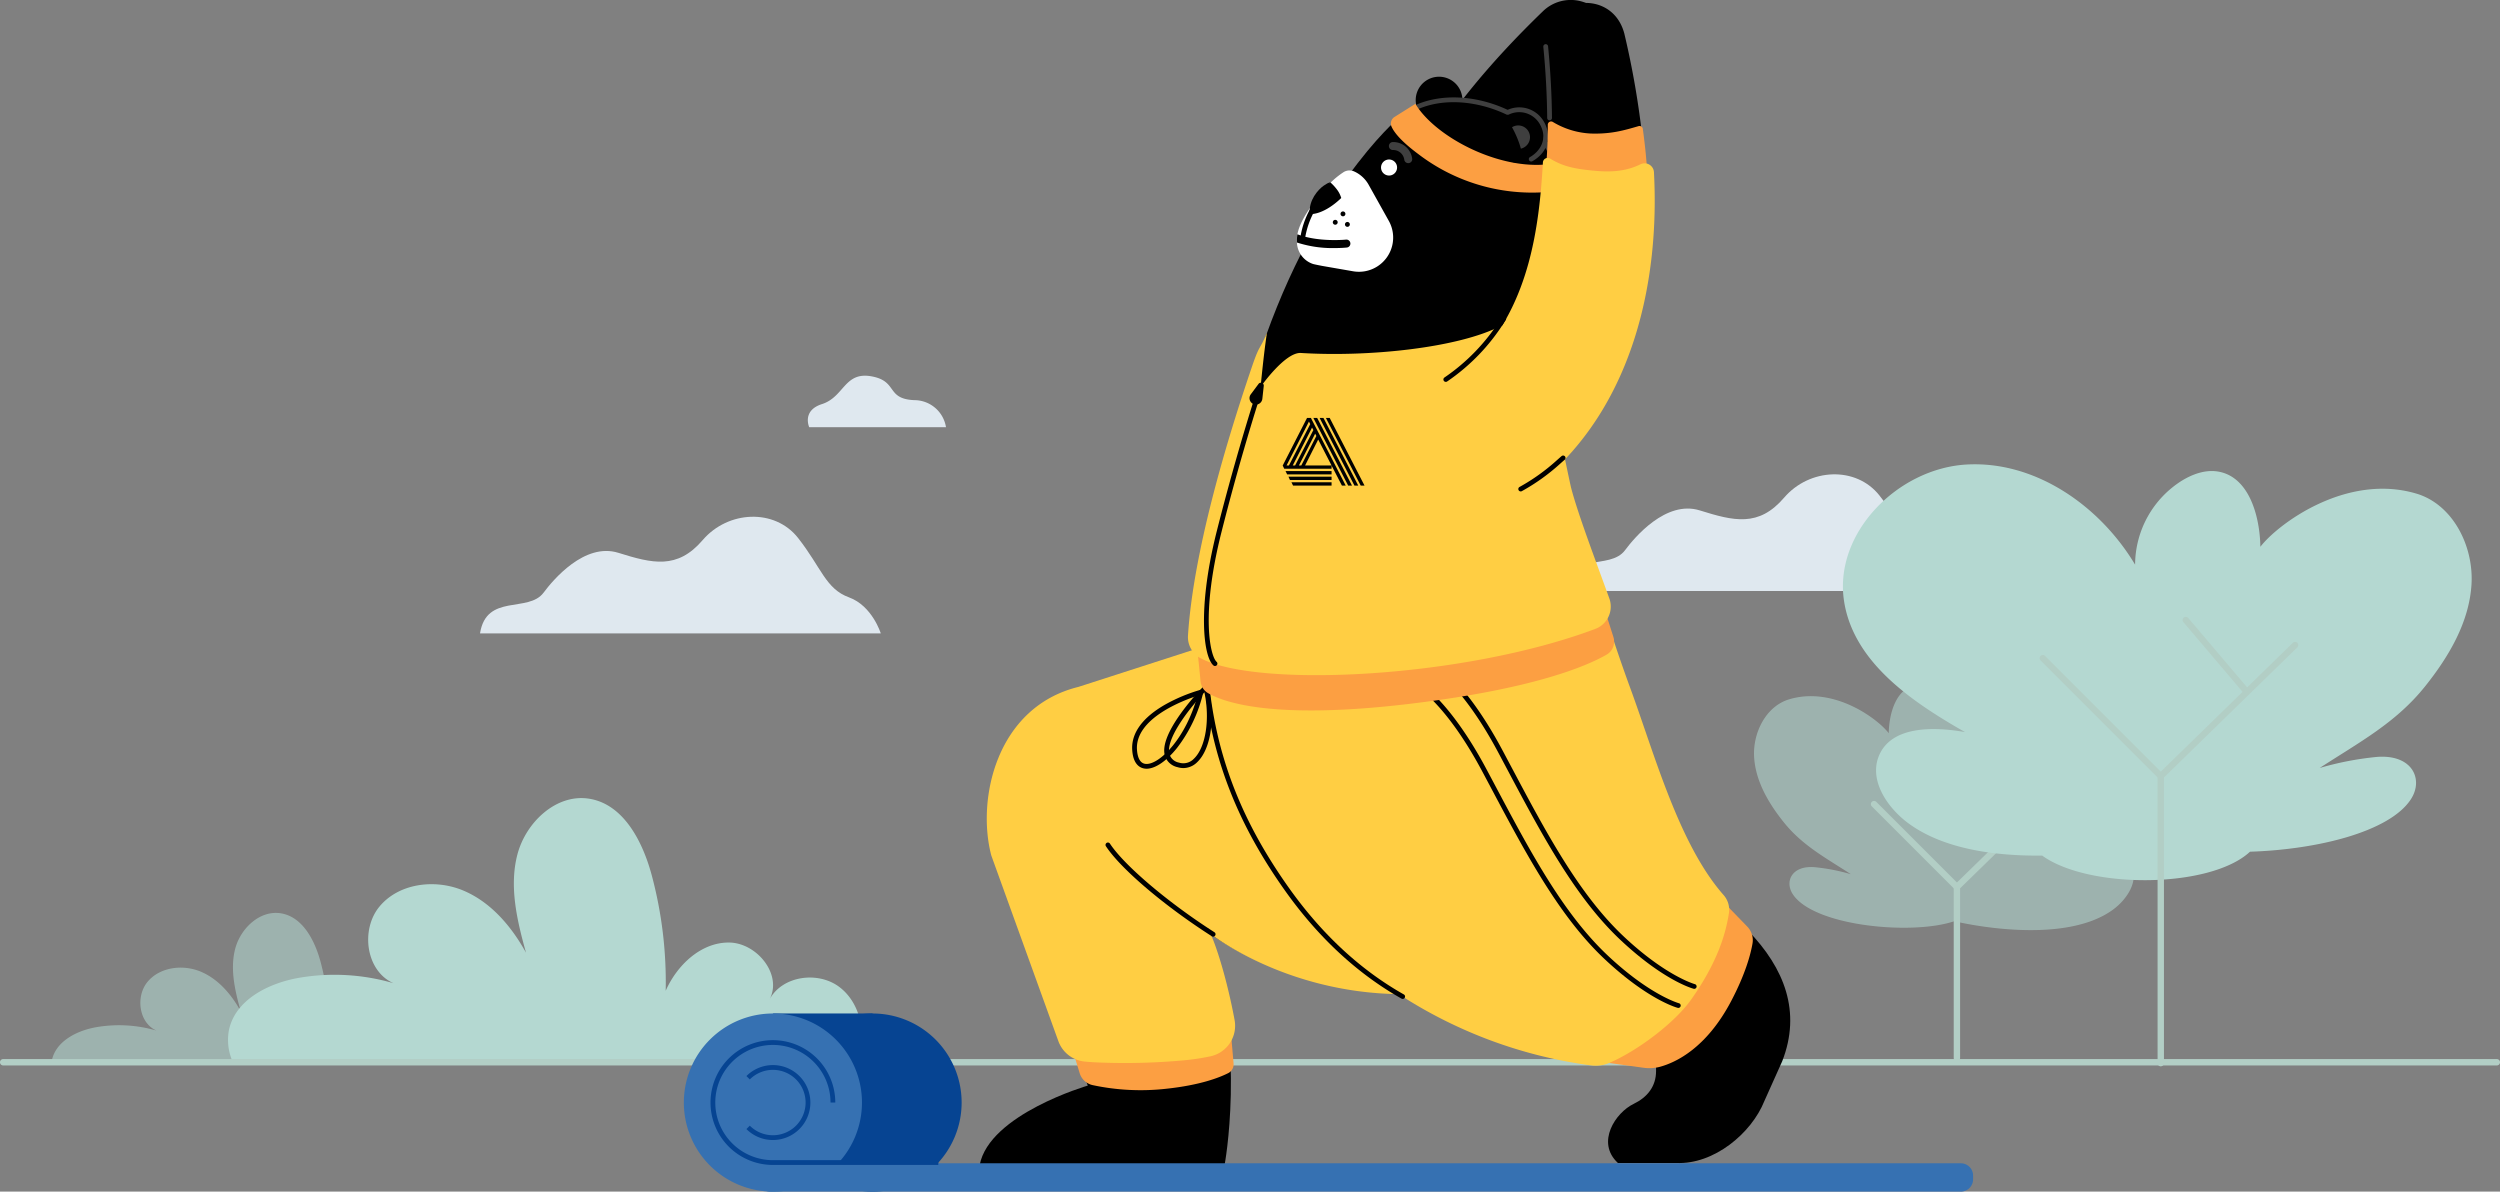 <svg id="Group_1148" data-name="Group 1148" xmlns="http://www.w3.org/2000/svg" xmlns:xlink="http://www.w3.org/1999/xlink" width="748.068" height="356.562" viewBox="0 0 748.068 356.562">
  <rect x="0" y="0" width="748.068" height="356.562" fill="#808080" stroke="none"/>
  <defs>
    <clipPath id="clip-path">
      <rect id="Rectangle_1307" data-name="Rectangle 1307" width="748.068" height="356.562" fill="none"/>
    </clipPath>
    <clipPath id="clip-path-2">
      <rect id="Rectangle_1305" data-name="Rectangle 1305" width="748.07" height="356.562" fill="none"/>
    </clipPath>
    <clipPath id="clip-path-3">
      <rect id="Rectangle_1302" data-name="Rectangle 1302" width="120.522" height="45.434" fill="none"/>
    </clipPath>
    <clipPath id="clip-path-4">
      <rect id="Rectangle_1303" data-name="Rectangle 1303" width="119.961" height="74.665" fill="none"/>
    </clipPath>
    <clipPath id="clip-path-5">
      <path id="Path_5448" data-name="Path 5448" d="M827.338,107.544a24.2,24.2,0,0,0-5.011,4.435c0-.037.006-.059.006-.059-8.869,10.264-8.872,14.289-8.783,16.559a7.046,7.046,0,0,0,4.753,6.4c.313.125,2.778.595,2.778.595l9.277,1.613a10.236,10.236,0,0,0,10.692-15.074L835.007,111.2a9.382,9.382,0,0,0-4.323-3.974,3.39,3.39,0,0,0-1.4-.3,3.344,3.344,0,0,0-1.949.624" transform="translate(-813.534 -106.92)" fill="none"/>
    </clipPath>
  </defs>
  <g id="Group_1160" data-name="Group 1160" clip-path="url(#clip-path)">
    <g id="Group_1155" data-name="Group 1155">
      <g id="Group_1154" data-name="Group 1154" clip-path="url(#clip-path-2)">
        <path id="Path_5405" data-name="Path 5405" d="M979.505,332.46h119.919s-2.538-8.248-9.517-10.786-8.248-8.883-15.227-17.765-20.938-8.249-28.552.634-15.069,6.98-25.221,3.807-19.609,8.19-22.365,11.9c-4.6,6.186-17.131.159-19.035,12.214" transform="translate(-512.279 -155.62)" fill="#dfe8ef"/>
        <path id="Path_5406" data-name="Path 5406" d="M301.121,359.063H421.04s-2.538-8.248-9.517-10.786-8.249-8.883-15.228-17.765-20.938-8.249-28.552.634-15.069,6.979-25.221,3.807-19.61,8.19-22.366,11.9c-4.6,6.186-17.132.159-19.035,12.214" transform="translate(-157.486 -169.533)" fill="#dfe8ef"/>
        <path id="Path_5407" data-name="Path 5407" d="M507.175,251.087H548.1a9.605,9.605,0,0,0-9.518-8.09c-8.565-.406-4.759-5.71-12.849-7.138-8.057-1.422-8.089,6.186-14.752,8.322-6.075,1.948-3.807,6.906-3.807,6.906" transform="translate(-265.034 -123.262)" fill="#dfe8ef"/>
        <g id="Group_1150" data-name="Group 1150" transform="translate(15.351 273.168)" opacity="0.57">
          <g id="Group_1149" data-name="Group 1149">
            <g id="Group_1148-2" data-name="Group 1148" clip-path="url(#clip-path-3)">
              <path id="Path_5408" data-name="Path 5408" d="M152.7,618.11a11.593,11.593,0,0,0-4.244-9.5c-4.066-3.083-10.848-2.15-13.278,2.337,2.48-4.713-2.446-10.8-7.772-10.8s-9.832,4.306-11.99,9.175a78.615,78.615,0,0,0-2.631-21.889c-1.722-6.461-5.364-13.625-11.972-14.648-6.243-.967-12.027,4.529-13.611,10.645S87.157,596,88.848,602.084c-2.776-5.028-6.724-9.676-12.032-11.867s-12.121-1.353-15.807,3.051-2.623,12.321,2.639,14.622a39.969,39.969,0,0,0-17.9-1.041c-5.871,1-12.275,4.217-13.423,10.061a8.9,8.9,0,0,0-.145,1.2Z" transform="translate(-32.182 -572.676)" fill="#b4d8d1"/>
            </g>
          </g>
        </g>
        <path id="Path_5409" data-name="Path 5409" d="M330.752,580.439c.218-.476.424-.958.609-1.451,2.836-7.511,1-16.954-5.4-21.805s-17.067-3.383-20.889,3.677c3.9-7.415-3.848-16.986-12.228-16.992s-15.468,6.774-18.863,14.435a123.7,123.7,0,0,0-4.139-34.436c-2.71-10.164-8.439-21.435-18.834-23.045-9.821-1.521-18.921,7.125-21.414,16.747s-.072,19.768,2.589,29.344c-4.366-7.91-10.578-15.223-18.929-18.669s-19.069-2.128-24.868,4.8-4.126,19.384,4.152,23a62.887,62.887,0,0,0-28.159-1.638c-9.236,1.576-19.311,6.635-21.117,15.829a16.053,16.053,0,0,0,1.577,10.2Z" transform="translate(-74.788 -261.838)" fill="#b4d8d1"/>
        <g id="Group_1153" data-name="Group 1153" transform="translate(524.846 203.649)" opacity="0.57">
          <g id="Group_1152" data-name="Group 1152">
            <g id="Group_1151" data-name="Group 1151" clip-path="url(#clip-path-4)">
              <path id="Path_5410" data-name="Path 5410" d="M1160.244,498.935c-12.592,4.278-42.033,1.525-48.328-8.065-2.51-3.825-.3-8.691,6.594-8.092a59.292,59.292,0,0,1,10.789,2.1c-7.5-4.882-14.519-8.581-20.107-15.57-4.533-5.669-8.437-12.261-8.858-19.507s3.533-15.179,10.486-17.261c13.384-4.006,26.5,5.834,29.8,10.14.1-6,2.22-13.447,8.153-14.369a10.318,10.318,0,0,1,6.786,1.729,19.024,19.024,0,0,1,8.96,16.048c6.735-11.257,19.089-19.862,32.186-19.1s25.319,13.052,23.354,26.021c-1.763,11.634-12.855,19.208-23.082,25.026,6.071-1.074,14.065-1.172,16.422,4.525,1.963,4.746-1.685,10.066-5.863,13.053-15.594,11.146-47.287,3.327-47.287,3.327" transform="translate(-1100.302 -426.936)" fill="#b4d8d1"/>
            </g>
          </g>
        </g>
        <path id="Path_5411" data-name="Path 5411" d="M1226.536,577.279a.954.954,0,0,1-.954-.954V525.14a.954.954,0,0,1,.288-.683l28.247-27.558a.954.954,0,0,1,1.332,1.366l-27.959,27.277v50.783a.954.954,0,0,1-.954.954" transform="translate(-640.977 -259.735)" fill="#b2cec5"/>
        <path id="Path_5412" data-name="Path 5412" d="M1199.342,529.115a.95.95,0,0,1-.675-.28l-24.8-24.8a.954.954,0,0,1,1.349-1.349l24.8,24.8a.954.954,0,0,1-.674,1.628" transform="translate(-613.783 -262.757)" fill="#b2cec5"/>
        <rect id="Rectangle_1304" data-name="Rectangle 1304" width="1.554" height="20.028" transform="translate(593.821 229.926) rotate(-26.564)" fill="#a1c9b2"/>
        <path id="Path_5413" data-name="Path 5413" d="M1327.716,300.044c-20.99-6.283-41.559,9.149-46.727,15.9-.162-9.416-3.481-21.089-12.786-22.534-3.694-.573-7.449.769-10.642,2.712a29.832,29.832,0,0,0-14.052,25.167c-10.563-17.654-29.938-31.149-50.476-29.958s-39.708,20.469-36.625,40.809c2.765,18.244,20.16,30.124,36.2,39.247-9.521-1.683-22.058-1.838-25.754,7.1-3.079,7.444,2.642,15.786,9.2,20.471,10.531,7.528,25.745,9.537,39.656,9.388,13.833,10.048,50.249,9.938,62.183-1.164,19.886-.621,41.687-5.865,48.111-15.654,3.937-6,.47-13.631-10.34-12.691a93.007,93.007,0,0,0-16.921,3.29c11.76-7.657,22.77-13.458,31.534-24.418,7.109-8.891,13.231-19.229,13.893-30.594s-5.541-23.8-16.446-27.069" transform="translate(-604.627 -152.328)" fill="#b4d8d1"/>
        <path id="Path_5414" data-name="Path 5414" d="M1354.419,529.658a.954.954,0,0,1-.954-.954V442.819a.953.953,0,0,1,.288-.683l40.2-39.22a.954.954,0,0,1,1.332,1.366l-39.912,38.939V528.7a.954.954,0,0,1-.954.954" transform="translate(-707.859 -210.583)" fill="#b2cec5"/>
        <path id="Path_5415" data-name="Path 5415" d="M1315.718,448.073a.95.95,0,0,1-.675-.28l-35.3-35.3a.954.954,0,0,1,1.349-1.349l35.3,35.3a.954.954,0,0,1-.674,1.628" transform="translate(-669.158 -214.883)" fill="#b2cec5"/>
        <path id="Path_5416" data-name="Path 5416" d="M1388.134,410.086a.948.948,0,0,1-.727-.337l-17.994-21.2a.954.954,0,1,1,1.455-1.234l17.993,21.2a.953.953,0,0,1-.726,1.571" transform="translate(-716.081 -202.389)" fill="#b2cec5"/>
        <path id="Path_5417" data-name="Path 5417" d="M747.116,666.274H.954a.954.954,0,1,1,0-1.908H747.116a.954.954,0,0,1,0,1.908" transform="translate(0 -347.462)" fill="#b2cec5"/>
        <path id="Path_5418" data-name="Path 5418" d="M901.752,57.146a6.986,6.986,0,1,1-4.651-8.717,6.986,6.986,0,0,1,4.651,8.717" transform="translate(-464.464 -25.169)"/>
        <path id="Path_5419" data-name="Path 5419" d="M857.347,128.878a37.456,37.456,0,0,1-2.328-6.975c-5.312-23.141,1.7-47.3,12.63-67.578,10.6-19.417,24.7-35.923,40.284-50.979a11.95,11.95,0,0,1,17.682,16C908.827,41,893.089,65.8,891.017,93.446A52.743,52.743,0,0,0,891.5,104a27.565,27.565,0,0,0,1.834,6.766,4.242,4.242,0,0,0,.452.83c.009.009.012,0,.018,0,.006-.018.028.016.015-.042a4.459,4.459,0,0,0-.255-.619c10.948,24.475-23.357,41.494-36.214,17.944" transform="translate(-446.225 0)"/>
        <path id="Path_5420" data-name="Path 5420" d="M756.984,575.635l-22.658-38.579-113.758-1.711L646.9,604.822s-29.5,8.565-32.359,23.793h73.284s6.345-32.994-4.124-69.16c0,0,29.5,22.842,73.284,16.179" transform="translate(-321.404 -279.984)"/>
        <path id="Path_5421" data-name="Path 5421" d="M671.738,651.234l2.646,8.657a5.207,5.207,0,0,0,3.816,3.562,68.535,68.535,0,0,0,22.09,1.1c10.2-1.085,15.943-3.357,18.557-4.685a2.922,2.922,0,0,0,1.59-2.857l-.8-9.272Z" transform="translate(-351.317 -338.769)" fill="#fc9f42"/>
        <path id="Path_5422" data-name="Path 5422" d="M688.895,368.409l-3.173,17.132-39.339,12.69c-24.547,6.077-30.455,33.628-26.014,50.442L640.427,504.2a9.309,9.309,0,0,0,7.7,6.1c1.571.177,3.242.273,5.55.346a193.519,193.519,0,0,0,24.264-.689,66.72,66.72,0,0,0,7.984-1.2,9.339,9.339,0,0,0,7.244-10.821c-1.449-7.938-4.147-18.745-7.132-25.781,0,0,29.5,23.476,73.283,16.814Z" transform="translate(-323.742 -192.677)" fill="#ffce43"/>
        <path id="Path_5423" data-name="Path 5423" d="M544.8,662.421a26.649,26.649,0,1,1-26.649-26.649A26.649,26.649,0,0,1,544.8,662.421" transform="translate(-257.053 -332.507)" fill="#064492"/>
        <path id="Path_5424" data-name="Path 5424" d="M514.671,635.772H484.849l26.014,31.09Z" transform="translate(-253.575 -332.507)" fill="#064492"/>
        <path id="Path_5425" data-name="Path 5425" d="M482.28,662.421a26.649,26.649,0,1,1-26.649-26.649,26.649,26.649,0,0,1,26.649,26.649" transform="translate(-224.357 -332.507)" fill="#3671b2"/>
        <path id="Path_5426" data-name="Path 5426" d="M835.436,738.217H479.2a3.666,3.666,0,0,1-3.666-3.666V733.41a3.666,3.666,0,0,1,3.666-3.666H835.436a3.666,3.666,0,0,1,3.666,3.666v1.141a3.666,3.666,0,0,1-3.666,3.666" transform="translate(-248.705 -381.654)" fill="#3671b2"/>
        <path id="Path_5427" data-name="Path 5427" d="M513.869,689.839h-49.49a18.67,18.67,0,1,1,18.67-18.67h-1.431a17.239,17.239,0,1,0-17.239,17.239h49.49Z" transform="translate(-233.105 -341.256)" fill="#064492"/>
        <path id="Path_5428" data-name="Path 5428" d="M476.158,690.558a11.137,11.137,0,0,1-7.928-3.284l1.012-1.012a9.781,9.781,0,1,0,0-13.832l-1.012-1.012a11.212,11.212,0,1,1,7.928,19.14" transform="translate(-244.883 -349.433)" fill="#064492"/>
        <path id="Path_5429" data-name="Path 5429" d="M813.421,67.916s-26.649,22.366-42.828,74.711-28,103.331,9.517,156.085c30.456,42.828,90.415,52.346,110.4,52.346v2c0,4.582-2.593,7.839-6.72,9.827-5.365,2.584-11.363,11.487-4.7,17.673h17.415c11.29.535,22.557-8.883,26.41-18.525l5.348-11.93c5.751-14.756.719-27.787-10.3-39.159q-.394-.406-.8-.814c-18.058-18.058-30.456-49.966-38.546-78.994-8.164-29.295-22.366-74.236-17.607-98.029s3.765-44.481-3.331-57.58c-6.186-11.421-29.98-19.035-44.256-7.614" transform="translate(-394.972 -32.565)"/>
        <path id="Path_5430" data-name="Path 5430" d="M1009.473,610.576l10.255,1.432a12.36,12.36,0,0,0,4.977-.3c4.712-1.293,13.889-5.576,21.311-19.746,4.225-8.066,5.773-13.873,6.339-17.159a5.835,5.835,0,0,0-1.64-5.107l-10.093-10.41Z" transform="translate(-527.952 -292.506)" fill="#fc9f42"/>
        <path id="Path_5431" data-name="Path 5431" d="M902.12,504.781c7.776-10.993,10.34-19.494,11.33-25.885a6.671,6.671,0,0,0-1.594-5.437c-13.3-15.1-20.559-41.831-27.819-61.631-1.993-5.437-4.194-11.776-6.418-18.633a190.186,190.186,0,0,1-22.214,9.872,193.873,193.873,0,0,1-35.151,9.358,187.468,187.468,0,0,1-35.979,2.563,173.108,173.108,0,0,1-26.89-2.807c2.469,19.727,9.594,39.538,23.864,59.6,15.577,21.9,47.556,46.892,90.942,52.654a10.343,10.343,0,0,0,5.438-.729c8.636-3.7,19.68-12.13,24.491-18.931" transform="translate(-396.111 -205.64)" fill="#ffce43"/>
        <path id="Path_5432" data-name="Path 5432" d="M966.479,525.321a.7.7,0,0,1-.185-.024c-.358-.095-8.919-2.47-21.719-14.445C930.912,498.07,921,479.392,910.5,459.617q-1.349-2.544-2.713-5.1c-10.755-20.166-19.619-25.36-19.707-25.411a.715.715,0,0,1,.7-1.246,29.345,29.345,0,0,1,6.033,5.236c3.332,3.537,8.506,10.008,14.234,20.748q1.366,2.559,2.715,5.106c10.437,19.666,20.295,38.241,33.784,50.86,12.5,11.694,21.026,14.084,21.111,14.107a.716.716,0,0,1-.185,1.407" transform="translate(-464.276 -223.72)"/>
        <path id="Path_5433" data-name="Path 5433" d="M976.455,513.349a.706.706,0,0,1-.185-.024c-.358-.095-8.919-2.47-21.718-14.445-13.663-12.781-23.574-31.455-34.068-51.227q-1.352-2.547-2.716-5.111c-10.755-20.166-19.619-25.361-19.707-25.411a.715.715,0,0,1,.7-1.246,29.334,29.334,0,0,1,6.032,5.236c3.332,3.537,8.506,10.009,14.234,20.748q1.367,2.564,2.719,5.113c10.435,19.663,20.293,38.236,33.781,50.853,12.5,11.694,21.025,14.084,21.11,14.107a.716.716,0,0,1-.185,1.407" transform="translate(-469.494 -217.459)"/>
        <path id="Path_5434" data-name="Path 5434" d="M815.209,525.668a.714.714,0,0,1-.351-.092c-13.166-7.431-24.878-18.282-34.811-32.251-13.632-19.17-21.208-37.9-23.841-58.936a.715.715,0,1,1,1.42-.178c2.6,20.8,10.1,39.316,23.587,58.285,9.81,13.8,21.367,24.507,34.348,31.833a.716.716,0,0,1-.352,1.339" transform="translate(-395.491 -226.764)"/>
        <path id="Path_5435" data-name="Path 5435" d="M714.512,456.014q-.182,0-.36-.015c-1.335-.114-3.621-.987-3.93-5.559-.342-5.067,3.108-9.8,9.976-13.685a50.266,50.266,0,0,1,10.37-4.326l1.168-.317-.285,1.176a43.163,43.163,0,0,1-7.838,16.53c-3.131,3.913-6.5,6.2-9.1,6.2m15.234-21.838c-4.31,1.4-18.729,6.8-18.1,16.167.124,1.838.68,4.065,2.623,4.23.083.007.167.011.253.011,4.067,0,11.823-7.861,15.22-20.408" transform="translate(-371.432 -225.993)"/>
        <path id="Path_5436" data-name="Path 5436" d="M736.07,454.955a6.151,6.151,0,0,1-1.769-.27,5.067,5.067,0,0,1-3.805-3.529c-1.626-6.112,8.247-17.141,11.312-20.376a1.045,1.045,0,0,1,1.775.481c2.085,8.9.644,18.136-3.428,21.962a5.888,5.888,0,0,1-4.085,1.732m6.277-22.659c-5.632,6.054-11.577,14.323-10.468,18.492a3.686,3.686,0,0,0,2.834,2.526,4.341,4.341,0,0,0,4.462-1.134c3.559-3.345,4.883-11.8,3.172-19.884" transform="translate(-381.954 -225.127)"/>
        <path id="Path_5437" data-name="Path 5437" d="M930.568,133.221a.715.715,0,0,1-.7-.856c4.851-24.254,3.852-43.651-2.889-56.095-5.358-9.894-24.222-17.432-37.779-11.8a.715.715,0,1,1-.549-1.321c6.631-2.755,15.068-2.716,23.149.106,7.535,2.632,13.679,7.242,16.438,12.334,7,12.923,8.021,32.12,3.034,57.057a.716.716,0,0,1-.7.575" transform="translate(-464.53 -31.96)" fill="#3f3f3f"/>
        <path id="Path_5438" data-name="Path 5438" d="M879.846,65.132c5.71,9.517,23.687,19.246,38.492,18.189,0,0,.845,8.2.211,8.249a56.02,56.02,0,0,1-37.857-11.421c-5.216-3.875-7.238-6.522-7.977-8.171a2.315,2.315,0,0,1,.875-2.913Z" transform="translate(-456.321 -34.064)" fill="#fc9f42"/>
        <path id="Path_5439" data-name="Path 5439" d="M750.883,389.336l1.076,10.763a4.513,4.513,0,0,0,2.217,3.45c4.793,2.8,19.644,8.059,60.156,3.237,37.1-4.417,53.122-11.3,59.1-14.729a4.51,4.51,0,0,0,2.054-5.287l-3.737-11.709Z" transform="translate(-392.71 -196.156)" fill="#fc9f42"/>
        <path id="Path_5440" data-name="Path 5440" d="M838.807,204.355c-12.531,6.5-39.18,9.359-59.8,8.09-4.75-.292-12.055,10.151-12.055,10.151s.952-10.151,1.9-16.179c-2.2,5.3-2.115,3.173-4.441,9.993-8.079,23.686-17.632,56.135-19.188,80.56a7.155,7.155,0,0,0,3.756,6.8c17.018,9.014,78.8,6.01,118.136-8.765a7.143,7.143,0,0,0,4.188-9.1c-3.7-10.309-9.427-25.216-11.507-33.378-6.345-28.976-8.46-49.914-20.991-48.169" transform="translate(-389.743 -106.824)" fill="#ffce43"/>
        <path id="Path_5441" data-name="Path 5441" d="M877.055,95.421a1.192,1.192,0,0,1-1.185-1.068,3.354,3.354,0,0,0-3.364-2.864,1.176,1.176,0,0,1-1.233-1.15,1.192,1.192,0,0,1,1.15-1.233c.063,0,.127,0,.189,0a5.716,5.716,0,0,1,5.63,5,1.192,1.192,0,0,1-1.061,1.311,1.123,1.123,0,0,1-.126.007" transform="translate(-455.674 -46.601)" fill="#3f3f3f"/>
        <path id="Path_5442" data-name="Path 5442" d="M866.645,101.276a2.4,2.4,0,1,0,3.262-.917A2.4,2.4,0,0,0,866.645,101.276Z" transform="translate(-453.093 -52.327)" fill="#fff"/>
        <path id="Path_5443" data-name="Path 5443" d="M936.763,75.49a7.622,7.622,0,1,0,9.51-5.074,7.623,7.623,0,0,0-9.51,5.074" transform="translate(-489.751 -36.653)"/>
        <path id="Path_5444" data-name="Path 5444" d="M951.155,85.636A29.275,29.275,0,0,0,948.5,79.23a3.5,3.5,0,0,1,2.89-.387h0a3.517,3.517,0,0,1-.238,6.793" transform="translate(-496.064 -41.155)" fill="#3f3f3f"/>
        <path id="Path_5445" data-name="Path 5445" d="M822.332,111.921l-.005.059a24.18,24.18,0,0,1,5.011-4.435,3.364,3.364,0,0,1,3.346-.322,9.38,9.38,0,0,1,4.324,3.974l6.041,10.821a10.236,10.236,0,0,1-10.692,15.075l-9.277-1.613s-2.465-.469-2.778-.595a7.047,7.047,0,0,1-4.753-6.4c-.088-2.27-.086-6.294,8.783-16.559" transform="translate(-425.476 -55.919)" fill="#fff"/>
        <path id="Path_5446" data-name="Path 5446" d="M831.571,119.127c-4.962,4.772-8.647,4.775-8.647,4.775l-.291-.909c.165-1.276.383-2.069,2-4.376a19.177,19.177,0,0,1,3.723-4.129,14.4,14.4,0,0,1,1.984,2.17,7.819,7.819,0,0,1,1.234,2.469" transform="translate(-430.236 -59.877)"/>
      </g>
    </g>
    <g id="Group_1157" data-name="Group 1157" transform="translate(388.057 51.001)">
      <g id="Group_1156" data-name="Group 1156" clip-path="url(#clip-path-5)">
        <path id="Path_5447" data-name="Path 5447" d="M822.918,150.913a34.213,34.213,0,0,1-12.156-1.991,1.193,1.193,0,1,1,.884-2.215c6.313,2.519,14.662,1.681,14.746,1.672a1.192,1.192,0,0,1,.25,2.372c-.145.015-1.6.163-3.724.163" transform="translate(-811.691 -127.683)"/>
      </g>
    </g>
    <g id="Group_1159" data-name="Group 1159">
      <g id="Group_1158" data-name="Group 1158" clip-path="url(#clip-path-2)">
        <path id="Path_5449" data-name="Path 5449" d="M840.935,133.241a.73.73,0,1,0,.844-.594h0a.729.729,0,0,0-.843.593h0" transform="translate(-439.801 -69.369)"/>
        <path id="Path_5450" data-name="Path 5450" d="M836.089,138.518a.73.73,0,1,0,.845-.593h0a.729.729,0,0,0-.843.593" transform="translate(-437.267 -72.129)"/>
        <path id="Path_5451" data-name="Path 5451" d="M843.717,139.844a.73.73,0,1,0,.845-.593h0a.729.729,0,0,0-.844.592h0" transform="translate(-441.256 -72.822)"/>
        <path id="Path_5452" data-name="Path 5452" d="M816.316,138.274a.717.717,0,0,1-.711-.8,25.51,25.51,0,0,1,4.223-10.893.715.715,0,1,1,1.153.847,24.51,24.51,0,0,0-3.957,10.225.715.715,0,0,1-.709.626" transform="translate(-426.557 -66.046)"/>
        <path id="Path_5453" data-name="Path 5453" d="M827.79,114.462s-.3-.267-2.046.959-4.464,4.376-4.165,8.211Z" transform="translate(-429.673 -59.851)"/>
        <path id="Path_5454" data-name="Path 5454" d="M952.139,83.543a.715.715,0,0,1-.356-1.337c3.068-1.755,5.234-5.346,3.157-9.413a7.1,7.1,0,0,0-9.456-3.326.715.715,0,1,1-.589-1.3,8.491,8.491,0,0,1,11.32,3.979c1.806,3.535,1.356,8.4-3.721,11.305a.709.709,0,0,1-.355.094" transform="translate(-493.958 -35.21)" fill="#3f3f3f"/>
        <path id="Path_5455" data-name="Path 5455" d="M908.775,111.375l-.314.212a.314.314,0,0,0-.059.043l-.021.019-.082.076-.02.02h.005a.371.371,0,0,1,.061.005l.066-.034.135-.065a28.494,28.494,0,0,0,6.209-5.507c14.266-16.873,18.207-40.09,19.154-61.915a230.787,230.787,0,0,0-1.071-29.352c-1-14.81,19.738-18.214,23.527-3.868a256.868,256.868,0,0,1,5.514,32.134c3.485,34.382-1.336,74.991-28.235,99.857a31.481,31.481,0,0,1-3.329,2.572c-23.242,13.385-43.653-19.01-21.541-34.2" transform="translate(-470.323 -0.963)"/>
        <path id="Path_5456" data-name="Path 5456" d="M978.745,94.2c6.179,3.065,12.5,5.937,19.476,6.768.7.084,1.411.146,2.119.2a140.2,140.2,0,0,0-.783-16.645q-.331-3.079-.752-6.128a.991.991,0,0,0-1.26-.814c-4.469,1.307-8.272,2.412-14.336,2.216a24.181,24.181,0,0,1-11.327-3.468.991.991,0,0,0-1.508.843q0,2.981-.1,5.94-.155,3.421-.421,6.879c3.014,1.3,5.953,2.753,8.889,4.21" transform="translate(-507.233 -39.842)" fill="#fc9f42"/>
        <path id="Path_5457" data-name="Path 5457" d="M946.7,102.974c-6.49-.541-10.137-1.312-14.02-3.689a1.435,1.435,0,0,0-2.186,1.137c-1.152,20.61-4.384,40.773-17.846,56.7-1.961,2.153-7.164,5.349-9.518,6.768,0,0-8.618,8.877-6.345,18.4,4.442,18.612,19.345,22.478,31.936,15.227,1.159-.749,2.55-2.7,3.6-3.6,25.306-22.651,33.135-58.225,31.4-90.588a2.8,2.8,0,0,0-4.044-2.35c-3.237,1.584-7.123,2.482-12.976,1.994" transform="translate(-468.815 -51.814)" fill="#ffce43"/>
        <path id="Path_5458" data-name="Path 5458" d="M725.714,556.689a.712.712,0,0,1-.385-.113c-14.213-9.084-27.246-20.164-31.7-26.944a.715.715,0,0,1,1.2-.785c4.281,6.524,17.432,17.679,31.27,26.523a.716.716,0,0,1-.386,1.318" transform="translate(-362.707 -276.417)"/>
        <path id="Path_5459" data-name="Path 5459" d="M970.007,50.484a.715.715,0,0,1-.716-.71c-.055-6.762-.445-13.935-1.158-21.32a.716.716,0,0,1,1.425-.138c.717,7.427,1.109,14.642,1.164,21.446a.716.716,0,0,1-.71.721Z" transform="translate(-506.33 -14.471)" fill="#3f3f3f"/>
        <path id="Path_5460" data-name="Path 5460" d="M906.171,218.041a.715.715,0,0,1-.408-1.3,58.846,58.846,0,0,0,16.727-17.352l.428-.646a.715.715,0,0,1,1.191.794l-.425.642a60.149,60.149,0,0,1-17.1,17.738.711.711,0,0,1-.407.128" transform="translate(-473.551 -103.774)"/>
        <path id="Path_5461" data-name="Path 5461" d="M953.17,296.506a.716.716,0,0,1-.361-1.334,59.258,59.258,0,0,0,11.166-7.987c.469-.415.932-.827,1.419-1.244a.715.715,0,1,1,.932,1.086c-.48.412-.938.818-1.4,1.228a60.519,60.519,0,0,1-11.395,8.153.711.711,0,0,1-.36.1" transform="translate(-498.131 -149.457)"/>
        <path id="Path_5462" data-name="Path 5462" d="M811.939,262.159l-.021-.005-7.274,14.228h-.025l.013.025-.007.011h.012l.467.954h14.15v-.977l3.092,6.009h1.139l-10.417-20.245Zm-6.153,14.223,6.7-13.139.392.761L806.5,276.382Zm13.462,0h-7.914l3.922-7.758Zm-4.541-8.825-4.511,8.825h-.711l4.866-9.517Zm-.9-1.756-5.458,10.581h-.71l5.778-11.338Z" transform="translate(-420.814 -137.106)"/>
        <path id="Path_5463" data-name="Path 5463" d="M806.908,296.5H820.2v-.991H806.422Z" transform="translate(-421.757 -154.551)"/>
        <path id="Path_5464" data-name="Path 5464" d="M808.714,300.029h12.448v-.991h-12.9Z" transform="translate(-422.721 -156.396)"/>
        <path id="Path_5465" data-name="Path 5465" d="M810.613,303.537h11.522v-.991H810.127Z" transform="translate(-423.694 -158.231)"/>
        <path id="Path_5466" data-name="Path 5466" d="M823.876,262.165l10.417,20.245h1.14l-10.417-20.245Z" transform="translate(-430.885 -137.112)"/>
        <path id="Path_5467" data-name="Path 5467" d="M827.808,262.165l10.417,20.245h1.138l-10.416-20.245Z" transform="translate(-432.942 -137.112)"/>
        <path id="Path_5468" data-name="Path 5468" d="M832.879,262.165H831.74l10.417,20.245H843.3Z" transform="translate(-434.998 -137.112)"/>
        <path id="Path_5469" data-name="Path 5469" d="M758.567,325.441a.71.71,0,0,1-.47-.177c-1.656-1.449-2.711-6.034-2.822-12.264-.1-5.47.494-14.787,3.869-28.106,6.344-25.04,12.328-43.017,12.387-43.2a.715.715,0,1,1,1.357.454c-.06.178-6.028,18.109-12.357,43.094-6.367,25.137-3.322,37.341-1.492,38.942a.716.716,0,0,1-.471,1.254" transform="translate(-395.002 -126.151)"/>
        <path id="Path_5470" data-name="Path 5470" d="M786.538,240.431l-2.325,3.12a1.923,1.923,0,1,0,3.455,1.359l.424-3.868a.865.865,0,0,0-1.554-.612" transform="translate(-409.942 -125.562)"/>
      </g>
    </g>
  </g>
</svg>
